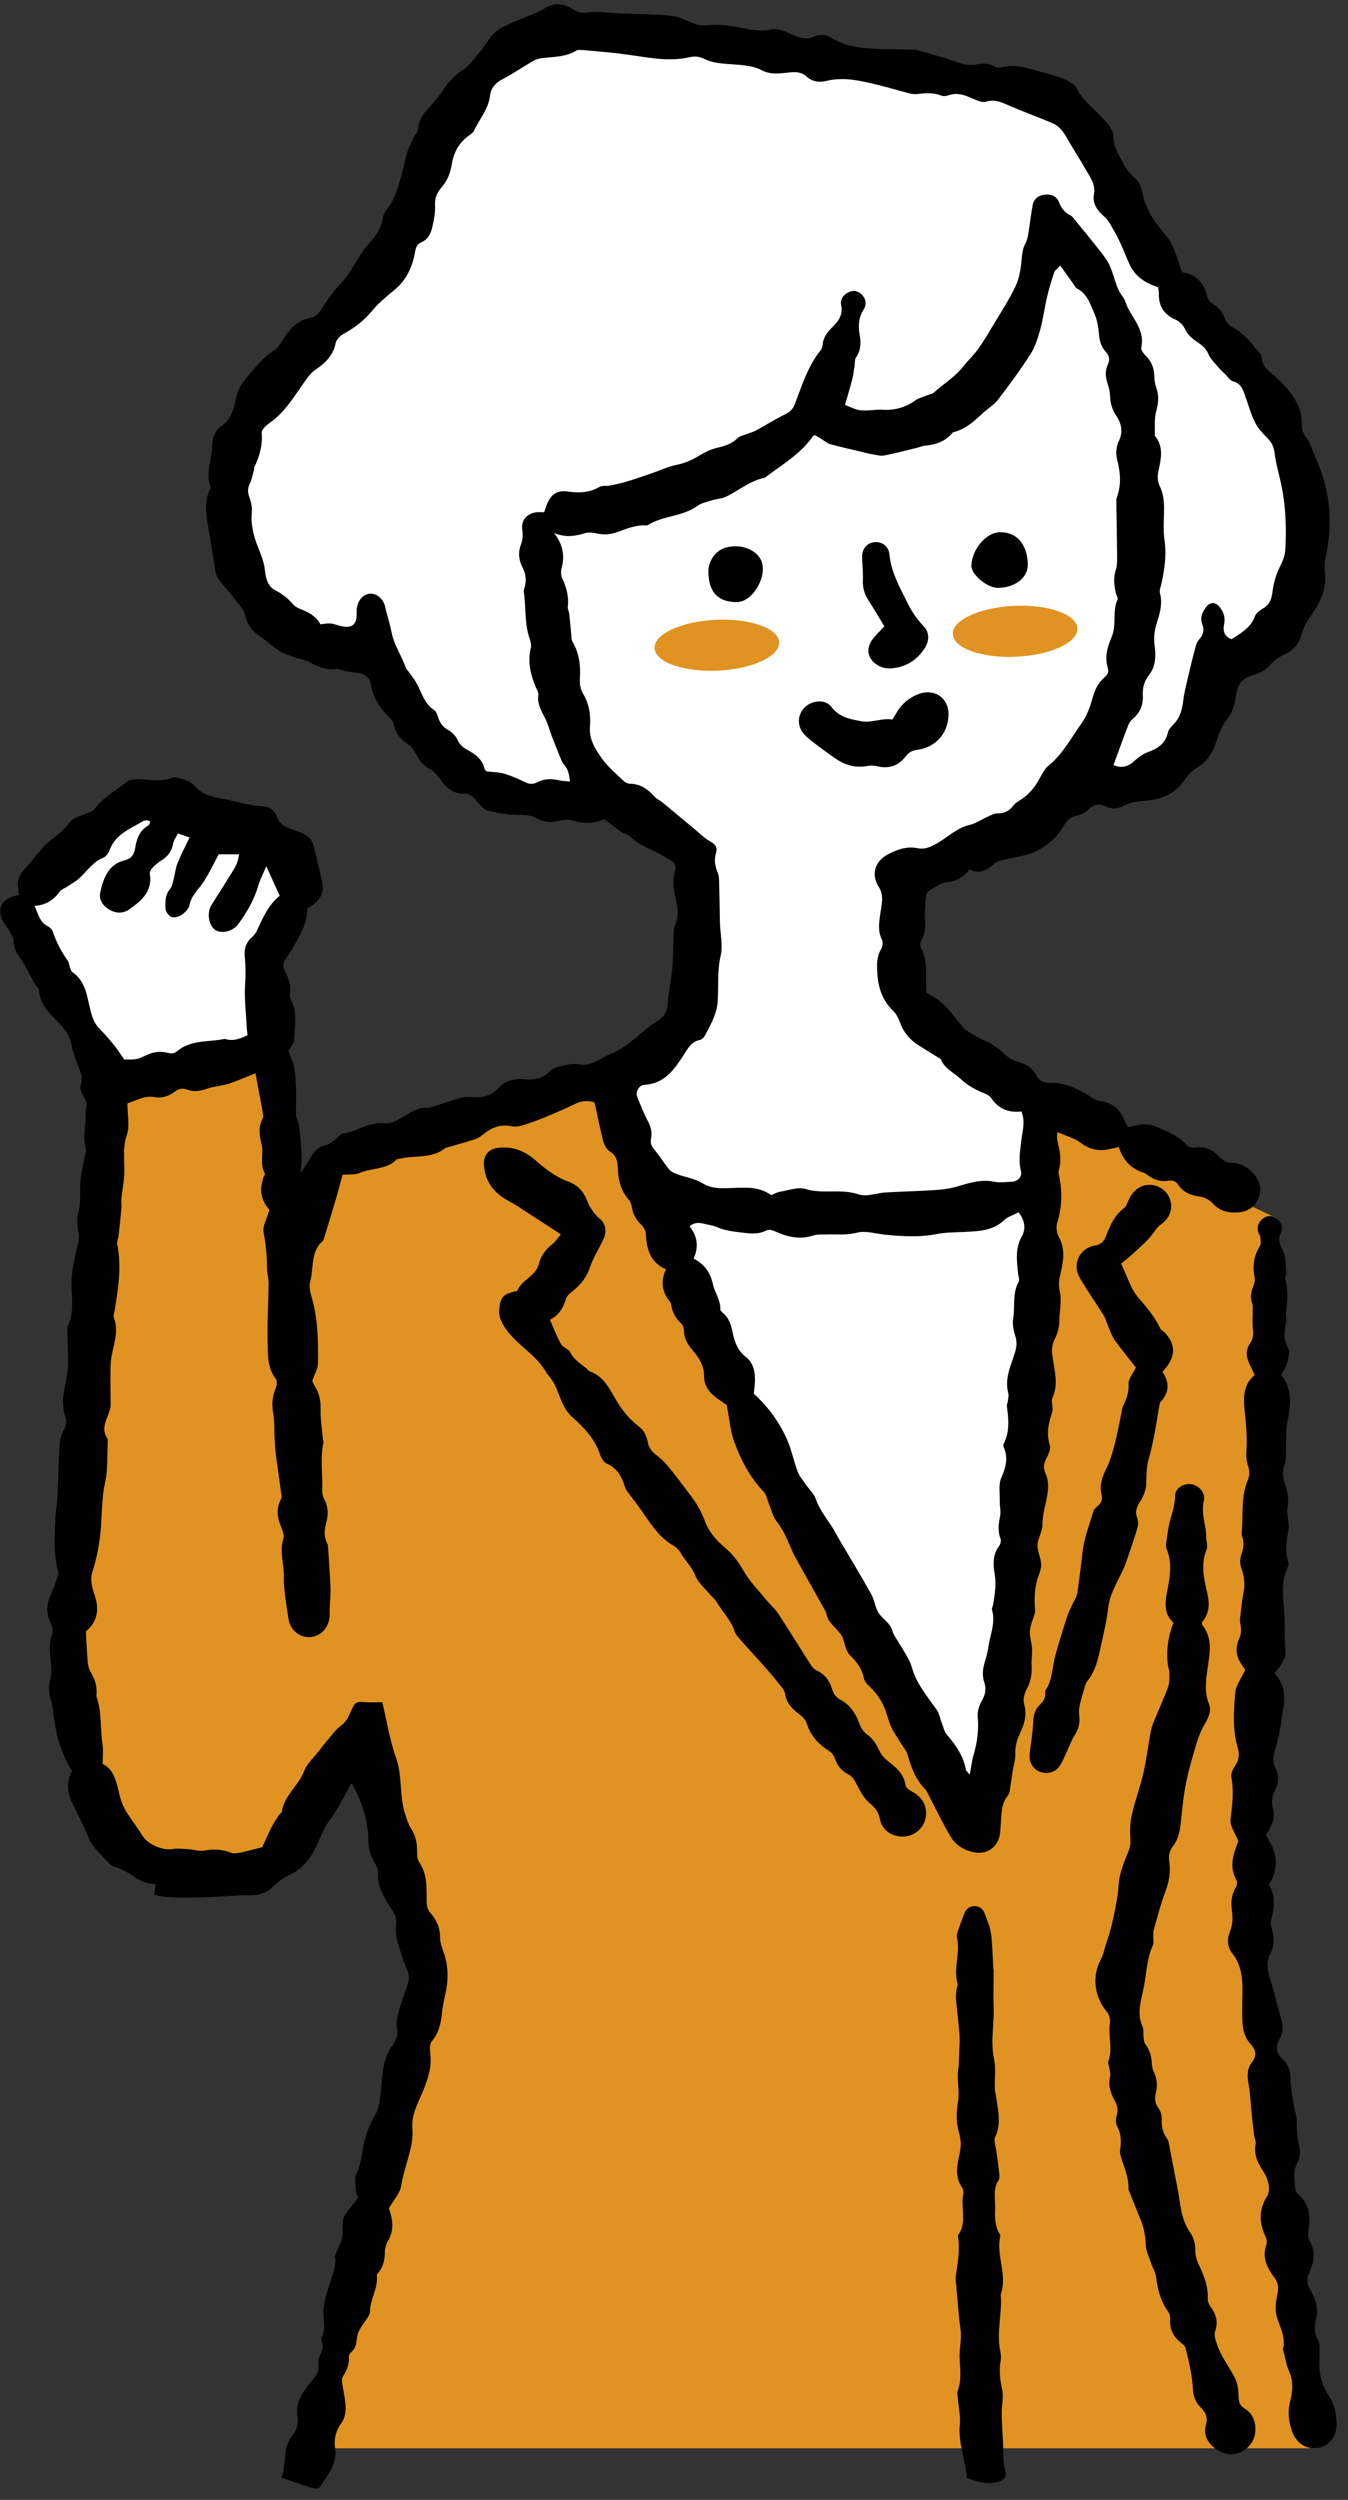 <?xml version="1.0" encoding="UTF-8"?>
<svg xmlns="http://www.w3.org/2000/svg" width="89" height="165" viewBox="0 0 89 165" fill="none">
  <rect x="0" y="0" width="89" height="165" fill="#333333" stroke="none"/>
  <g clip-path="url(#clip0_4_256)">
    <path d="M20.485 161.593H87.001L82.646 126.916L84.251 80.385L61.961 69.805L41.89 70.246L21.4 76.794L19.676 82.604L17.984 69.568L7.737 71.6C7.737 71.6 4.191 107.629 4.777 111.113C5.362 114.597 7.423 123.966 12.519 123.984C17.612 124.002 24.132 114.952 24.132 114.952L28.459 129.403L20.489 161.597L20.485 161.593Z" fill="#E09322"></path>
    <path d="M78.054 17.977C78.929 18.095 79.5 18.629 79.702 19.579C79.742 19.765 79.923 19.973 80.096 20.077C80.461 20.296 80.718 20.583 80.848 20.98C80.964 21.343 81.217 21.532 81.549 21.704C81.867 21.873 82.131 22.156 82.399 22.411C82.576 22.579 82.728 22.783 82.879 22.977C83.031 23.171 83.288 23.371 83.299 23.576C83.335 24.285 83.902 24.558 84.322 24.966C85.193 25.816 85.973 26.715 85.952 28.031C85.945 28.371 86.046 28.647 86.273 28.916C86.443 29.117 86.526 29.396 86.628 29.647C86.873 30.249 87.144 30.841 87.336 31.457C87.871 33.181 87.925 34.93 87.535 36.697C87.448 37.081 87.445 37.497 87.481 37.887C87.578 38.902 87.173 39.744 86.617 40.536C86.313 40.97 86.053 41.407 85.912 41.927C85.76 42.504 85.377 42.941 84.813 43.192C84.416 43.368 84.097 43.618 83.801 43.948C83.566 44.21 83.205 44.418 82.861 44.522C82.023 44.776 81.73 45.063 81.604 45.927C81.52 46.497 81.394 47.023 80.993 47.504C80.667 47.891 80.487 48.418 80.32 48.905C80.071 49.636 79.746 50.257 79.026 50.672C78.632 50.898 78.336 51.317 78.047 51.69C77.447 52.475 76.601 52.751 75.683 52.844C75.152 52.898 74.639 52.93 74.158 53.199C73.789 53.403 73.37 53.411 72.99 53.224C72.571 53.02 72.249 53.056 71.906 53.4C71.707 53.601 71.407 53.769 71.129 53.823C70.645 53.912 70.395 54.214 70.178 54.597C69.676 55.471 68.566 56.264 67.591 56.464C67.027 56.579 66.466 56.701 65.91 56.844C65.776 56.88 65.664 57.006 65.548 57.099C65.097 57.454 64.623 57.719 64.012 57.375C63.622 57.902 63.138 58.17 62.48 58.235C62.089 58.274 61.724 58.579 61.359 58.783C61.262 58.837 61.16 58.966 61.153 59.07C61.106 59.59 61.041 60.113 61.07 60.629C61.099 61.117 61.095 61.565 60.85 62.009C60.767 62.163 60.723 62.428 60.799 62.561C61.298 63.425 61.081 64.364 61.157 65.274C61.164 65.346 61.157 65.421 61.157 65.511C61.544 65.765 61.981 65.977 62.313 66.296C62.744 66.712 63.087 67.213 63.474 67.672C63.568 67.787 63.658 67.916 63.781 67.991C64.204 68.249 64.623 68.532 65.079 68.715C65.635 68.941 66.054 69.314 66.481 69.704C66.672 69.88 66.936 70.009 67.189 70.077C67.731 70.221 68.169 70.475 68.422 70.981C68.621 71.371 68.971 71.486 69.362 71.475C70.399 71.446 71.245 71.916 72.08 72.432C72.246 72.536 72.43 72.654 72.615 72.672C73.435 72.758 73.941 73.217 74.241 73.945C74.299 74.081 74.375 74.206 74.465 74.385C74.664 74.346 74.856 74.31 75.043 74.267C75.553 74.16 76.041 74.192 76.507 74.446C76.746 74.575 77.028 74.636 77.266 74.773C77.588 74.955 77.931 75.138 78.174 75.4C78.398 75.644 78.575 75.794 78.933 75.737C79.554 75.644 80.078 75.898 80.49 76.335C80.747 76.604 80.996 76.773 81.398 76.765C81.929 76.758 82.352 77.052 82.713 77.418C83.176 77.887 83.338 78.443 83.104 79.067C82.876 79.665 82.388 79.963 81.77 80.02C81.145 80.077 80.548 79.948 80.111 79.468C79.836 79.167 79.532 79.02 79.138 78.963C78.6 78.884 78.112 78.687 77.798 78.21C77.639 77.97 77.443 77.88 77.162 77.93C76.634 78.02 76.168 77.862 75.748 77.54C75.69 77.493 75.629 77.436 75.56 77.418C74.696 77.167 74.147 76.593 73.865 75.704C73.609 75.762 73.395 75.819 73.182 75.859C72.506 75.988 71.921 75.866 71.346 75.425C70.93 75.106 70.374 74.97 69.802 74.719C69.802 74.97 69.777 75.109 69.806 75.239C69.958 75.898 70.113 76.554 69.907 77.235C69.878 77.325 69.889 77.436 69.907 77.529C70.146 78.593 70.128 79.64 69.806 80.694C69.719 80.977 69.759 81.375 69.904 81.633C70.366 82.457 70.197 83.292 70.005 84.113C69.911 84.518 69.882 84.876 69.983 85.281C70.059 85.586 70.019 85.923 70.008 86.242C70.001 86.514 69.94 86.783 69.944 87.056C69.951 87.54 69.85 87.981 69.622 88.421C69.484 88.686 69.434 89.038 69.466 89.339C69.571 90.317 69.933 91.281 69.484 92.271C69.401 92.454 69.488 92.712 69.492 92.934C69.492 93.034 69.499 93.142 69.466 93.231C69.21 93.941 69.083 94.644 69.315 95.403C69.387 95.644 69.221 95.988 69.087 96.249C68.921 96.583 68.859 96.869 69.025 97.235C69.318 97.88 69.184 98.55 69.036 99.217C68.935 99.676 68.83 100.142 68.83 100.604C68.83 101.081 68.555 101.468 68.505 101.891C68.454 102.307 68.7 102.751 68.74 103.188C68.762 103.45 68.668 103.733 68.574 103.991C68.31 104.712 68.277 105.45 68.332 106.203C68.335 106.278 68.36 106.357 68.342 106.425C68.227 106.826 68.035 107.221 67.999 107.629C67.966 108.009 68.118 108.403 68.14 108.794C68.162 109.163 68.089 109.54 68.111 109.909C68.144 110.471 68.064 110.984 67.782 111.493C67.627 111.773 67.533 112.185 67.616 112.479C67.815 113.167 67.641 113.769 67.363 114.36C67.157 114.798 67.016 115.221 67.037 115.719C67.052 116.109 66.922 116.507 66.86 116.902C66.813 117.195 66.781 117.489 66.727 117.78C66.683 118.023 66.694 118.321 66.553 118.493C66.083 119.074 66.13 119.751 66.076 120.418C66.051 120.715 66.047 121.023 65.964 121.303C65.754 121.995 65.093 122.396 64.377 122.267C63.705 122.149 63.116 121.816 62.773 121.238C62.227 120.321 61.768 119.35 61.273 118.403C61.215 118.296 61.164 118.174 61.081 118.088C60.434 117.443 60.156 116.626 59.913 115.78C59.848 115.557 59.675 115.368 59.548 115.163C59.317 114.787 59.057 114.421 58.862 114.027C58.699 113.697 58.616 113.332 58.493 112.98C58.255 112.282 57.85 111.694 57.293 111.199C57.17 111.088 57.065 110.912 57.033 110.751C56.913 110.156 56.574 109.694 56.158 109.292C55.728 108.876 55.807 108.235 55.486 107.83C55.15 107.403 54.673 107.088 54.557 106.507C54.542 106.436 54.514 106.364 54.477 106.299C53.812 105.109 53.14 103.92 52.479 102.73C52.37 102.532 52.287 102.325 52.197 102.117C51.937 101.525 51.694 100.934 51.275 100.414C51.022 100.099 50.935 99.654 50.773 99.271C50.657 98.995 50.614 98.658 50.422 98.457C49.518 97.518 48.933 96.389 48.492 95.206C48.21 94.45 48.156 93.611 47.982 92.733C47.791 92.6 47.52 92.425 47.263 92.231C46.797 91.88 46.475 91.407 46.486 90.834C46.497 90.113 46.128 89.6 45.712 89.102C45.394 88.722 45.17 88.335 45.156 87.83C45.152 87.672 45.091 87.468 44.982 87.364C44.614 87.023 44.393 86.626 44.317 86.135C44.306 86.063 44.288 85.981 44.241 85.927C43.717 85.289 43.591 84.59 43.97 83.776C42.9 83.307 42.691 82.411 42.64 81.418C42.629 81.224 42.499 80.998 42.355 80.855C42.022 80.525 41.791 80.16 41.718 79.694C41.693 79.525 41.643 79.335 41.534 79.213C41.003 78.615 40.819 77.909 40.793 77.138C40.779 76.683 40.717 76.271 40.255 75.988C40.045 75.859 39.89 75.558 39.825 75.307C39.622 74.54 39.478 73.758 39.304 72.984C39.29 72.912 39.254 72.844 39.217 72.74C38.831 72.651 38.451 72.633 38.068 72.816C37.482 73.095 36.89 73.364 36.29 73.615C35.762 73.837 35.223 74.045 34.678 74.221C34.396 74.31 34.07 74.396 33.796 74.339C33.033 74.174 32.433 74.428 31.873 74.898C31.721 75.023 31.54 75.138 31.356 75.195C30.738 75.393 30.113 75.565 29.491 75.744C29.466 75.751 29.433 75.744 29.419 75.758C28.537 76.507 27.405 76.231 26.401 76.479C26.328 76.497 26.227 76.486 26.184 76.532C25.515 77.221 24.536 77.07 23.737 77.421C23.437 77.554 23.054 77.497 22.616 77.536C22.493 77.995 22.367 78.493 22.222 78.988C21.951 79.916 21.666 80.837 21.384 81.762C21.369 81.808 21.355 81.866 21.319 81.894C20.487 82.618 20.73 83.683 20.477 84.59C20.39 84.902 20.477 85.289 20.578 85.618C21.001 87.052 21.012 88.525 20.993 89.995C20.99 90.346 20.769 90.697 20.617 91.142C20.657 91.228 20.73 91.411 20.831 91.575C21.095 92.02 21.181 92.482 21.167 93.005C21.149 93.647 21.257 94.292 21.315 94.934C21.322 95.034 21.377 95.138 21.355 95.228C21.131 96.26 21.308 97.303 21.279 98.339C21.275 98.525 21.297 98.737 21.384 98.898C21.651 99.389 21.702 99.884 21.557 100.418C21.427 100.902 21.351 101.393 21.608 101.877C21.673 102.002 21.662 102.17 21.673 102.317C21.727 103.135 21.781 103.952 21.821 104.769C21.836 105.016 21.81 105.267 21.803 105.514C21.792 105.833 21.756 106.156 21.767 106.471C21.789 107.131 21.471 107.708 20.928 107.941C20.09 108.307 19.165 107.762 19.038 106.812C18.919 105.905 18.72 104.991 18.742 104.084C18.763 103.246 18.434 102.425 18.709 101.572C18.796 101.307 18.619 100.937 18.507 100.64C18.301 100.099 18.25 99.575 18.507 99.041C18.55 98.952 18.604 98.848 18.593 98.758C18.478 97.876 18.344 97.002 18.228 96.12C18.178 95.73 18.152 95.335 18.131 94.945C18.098 94.4 18.142 93.841 18.044 93.31C17.936 92.719 17.968 92.181 18.203 91.629C18.279 91.45 18.315 91.145 18.214 91.016C17.639 90.278 17.69 89.407 17.672 88.575C17.639 87.285 17.722 85.988 17.733 84.697C17.733 84.353 17.628 84.009 17.628 83.662C17.628 82.88 17.552 82.12 17.404 81.346C17.321 80.916 17.632 80.411 17.787 79.859C17.491 79.5 17.209 79.031 17.242 78.446C17.253 78.224 17.314 78.006 17.365 77.79C17.393 77.669 17.527 77.514 17.487 77.446C17.13 76.841 17.422 76.17 17.274 75.547C17.14 74.988 17.028 74.418 17.328 73.862C17.372 73.78 17.393 73.665 17.375 73.575C17.22 72.697 17.054 71.823 16.869 70.841C16.327 71.056 15.785 71.285 15.236 71.486C15.004 71.572 14.751 71.608 14.509 71.665C14.242 71.726 13.963 71.748 13.71 71.844C13.269 72.016 12.821 72.081 12.384 71.923C12.062 71.808 11.816 71.834 11.549 72.045C11.159 72.353 10.689 72.5 10.201 72.411C9.547 72.296 9.041 72.618 8.412 72.83C8.412 73.554 8.582 74.303 8.372 74.919C8.054 75.844 8.26 76.737 8.198 77.636C8.166 78.131 8.065 78.622 8.014 79.117C7.992 79.31 8.036 79.511 8.021 79.704C7.967 80.321 7.898 80.934 7.83 81.55C7.808 81.744 7.703 81.948 7.739 82.127C8.043 83.608 7.797 85.059 7.569 86.518C7.548 86.665 7.468 86.837 7.515 86.959C7.906 87.948 7.414 88.873 7.324 89.826C7.291 90.195 7.291 90.572 7.291 90.945C7.291 91.518 7.302 92.095 7.306 92.669C7.306 92.744 7.306 92.819 7.291 92.894C7.154 93.586 6.572 94.239 7.114 94.984C7.092 95.704 7.1 96.428 7.045 97.149C7.009 97.644 6.857 98.127 6.807 98.618C6.738 99.31 6.713 100.006 6.67 100.697C6.604 101.773 6.398 102.812 6.073 103.844C5.947 104.249 6.08 104.79 6.229 105.221C6.572 106.203 6.456 107.038 5.668 107.676C5.712 108.396 5.737 109.063 5.795 109.726C5.813 109.941 5.874 110.174 5.986 110.357C6.272 110.823 6.416 111.31 6.373 111.855C6.37 111.905 6.362 111.959 6.377 112.006C6.735 113.013 6.601 114.081 6.767 115.113C6.829 115.497 6.778 115.894 6.778 116.421C7.703 116.869 7.703 117.948 8.01 118.88C8.094 119.131 8.213 119.378 8.354 119.6C8.704 120.145 9.095 120.665 9.442 121.213C9.778 121.74 10.757 122.145 11.357 122.045C11.715 121.984 12.095 122.034 12.463 122.056C12.81 122.077 13.168 122.199 13.493 122.142C14.086 122.038 14.643 122.049 15.207 122.271C15.377 122.339 15.597 122.332 15.781 122.296C16.266 122.195 16.739 122.063 17.318 121.916C17.484 121.55 17.69 121.074 17.921 120.608C18.055 120.342 18.225 120.095 18.384 119.844C18.453 119.74 18.593 119.658 18.611 119.554C18.778 118.489 19.721 117.851 20.086 116.88C20.263 116.411 20.693 116.038 21.015 115.622C21.214 115.368 21.402 115.106 21.615 114.862C21.922 114.514 22.175 114.131 22.58 113.844C22.877 113.633 23.054 113.217 23.209 112.862C23.419 112.378 23.534 112.292 24.037 112.342C24.402 112.378 24.774 112.35 25.215 112.35C25.183 112.317 25.237 112.346 25.248 112.385C25.54 113.59 25.725 114.833 26.14 115.995C26.596 117.267 26.339 118.626 26.795 119.876C26.889 120.131 26.957 120.407 27.105 120.629C27.424 121.109 27.546 121.622 27.539 122.192C27.535 122.432 27.55 122.715 27.677 122.902C28.204 123.683 28.168 124.565 28.168 125.432C28.168 125.751 28.197 125.998 28.414 126.249C28.819 126.712 29.057 127.235 29.057 127.884C29.057 128.271 29.231 128.658 29.35 129.038C29.617 129.898 29.596 130.755 29.401 131.622C29.299 132.081 29.209 132.547 29.162 133.013C29.097 133.647 28.938 134.217 28.511 134.73C28.356 134.919 28.381 135.303 28.414 135.59C28.511 136.443 28.255 137.206 27.944 137.977C27.615 138.79 27.142 139.554 27.228 140.511C27.279 141.066 27.16 141.658 27.011 142.206C26.827 142.902 26.603 143.579 26.48 144.299C26.397 144.776 25.999 145.195 25.674 145.758C25.685 145.794 25.757 145.977 25.808 146.167C25.96 146.769 25.949 147.342 25.616 147.905C25.486 148.124 25.41 148.407 25.41 148.665C25.41 149.135 25.309 149.554 25.034 149.934C24.977 150.016 24.868 150.106 24.875 150.181C24.969 150.93 24.554 151.572 24.452 152.278C24.427 152.45 24.452 152.651 24.377 152.79C24.16 153.178 23.845 153.514 23.668 153.916C23.491 154.31 23.625 154.816 23.263 155.167C23.162 155.267 23.025 155.418 23.036 155.532C23.075 156.038 22.895 156.457 22.634 156.869C22.566 156.977 22.576 157.156 22.595 157.296C22.667 157.837 22.811 158.375 22.819 158.912C22.826 159.264 22.732 159.686 22.526 159.959C22.15 160.464 22.038 161.009 22.125 161.579C22.295 162.647 21.622 163.367 21.12 164.156C21.062 164.246 20.795 164.264 20.654 164.221C19.981 164.016 19.324 163.783 18.579 163.532C18.948 162.597 18.604 161.543 19.342 160.69C19.577 160.421 19.718 159.919 19.652 159.575C19.45 158.514 20.054 157.798 20.632 157.092C20.889 156.776 21.066 156.522 21.026 156.109C21.004 155.894 21.026 155.643 21.124 155.457C21.283 155.152 21.377 154.869 21.236 154.54C21.207 154.475 21.189 154.375 21.221 154.321C21.583 153.661 21.272 152.955 21.366 152.296C21.485 151.45 21.825 150.64 22.056 149.808C22.107 149.626 22.128 149.432 22.146 149.238C22.157 149.117 22.089 148.977 22.128 148.869C22.284 148.428 22.555 148.005 22.609 147.554C22.667 147.092 22.522 146.597 22.793 146.174C23.032 145.801 23.332 145.464 23.636 145.077C23.592 144.927 23.505 144.737 23.491 144.543C23.469 144.199 23.383 143.801 23.52 143.518C23.813 142.912 23.878 142.278 23.99 141.64C24.127 140.869 24.434 140.163 24.828 139.486C24.969 139.242 25.027 138.937 25.07 138.654C25.212 137.676 25.172 136.665 25.515 135.719C25.609 135.464 25.746 135.221 25.909 135.006C26.18 134.643 26.285 134.285 26.213 133.823C26.158 133.471 26.238 133.084 26.335 132.733C26.498 132.135 26.726 131.557 26.921 130.966C27.033 130.626 27.011 130.317 26.86 129.962C26.585 129.328 26.375 128.658 26.205 127.988C26.115 127.633 26.137 127.242 26.162 126.873C26.18 126.579 26.09 126.371 25.927 126.124C25.418 125.357 24.904 124.579 24.962 123.583C24.973 123.36 24.832 123.109 24.709 122.902C24.434 122.436 24.329 121.948 24.319 121.403C24.293 120.113 23.903 118.919 23.22 117.683C22.707 118.568 22.316 119.414 21.767 120.138C21.2 120.887 21.019 121.812 20.48 122.568C20.122 123.074 19.721 123.464 19.143 123.73C18.72 123.919 18.337 124.235 17.994 124.554C17.556 124.963 17.079 125.099 16.486 125.092C15.688 125.077 14.885 125.167 14.086 125.203C13.486 125.228 12.883 125.249 12.283 125.249C11.806 125.249 11.325 125.235 10.848 125.199C10.631 125.185 10.421 125.102 10.186 125.045C10.223 124.794 10.248 124.604 10.277 124.407C10.186 124.375 10.121 124.328 10.053 124.325C9.521 124.303 9.102 124.045 8.686 123.751C8.408 123.554 8.079 123.432 7.772 123.282C7.613 123.206 7.4 123.192 7.295 123.074C6.782 122.5 6.12 121.97 5.849 121.292C5.553 120.55 5.184 119.851 4.837 119.145C4.454 118.364 4.331 117.644 4.761 116.905C3.951 115.618 3.641 114.228 3.482 112.79C3.46 112.593 3.424 112.396 3.359 112.206C3.196 111.715 3.214 111.231 3.337 110.73C3.402 110.475 3.406 110.192 3.38 109.927C3.312 109.231 3.185 108.55 3.453 107.855C3.536 107.64 3.438 107.31 3.33 107.077C3.041 106.461 3.07 105.876 3.348 105.274C3.525 104.891 3.659 104.486 3.796 104.088C3.836 103.973 3.872 103.837 3.843 103.73C3.51 102.579 3.615 101.403 3.655 100.235C3.67 99.765 3.771 99.296 3.792 98.826C3.85 97.658 3.865 96.489 3.937 95.325C3.959 94.988 4.071 94.636 4.233 94.339C4.396 94.045 4.403 93.823 4.306 93.504C4.186 93.113 4.139 92.676 4.172 92.267C4.226 91.622 4.429 90.991 4.476 90.346C4.526 89.679 4.468 89.002 4.468 88.332C4.468 88.034 4.392 87.701 4.504 87.45C4.841 86.704 4.776 85.937 4.729 85.174C4.667 84.185 4.866 83.235 5.104 82.289C5.191 81.948 5.253 81.633 5.173 81.267C5.09 80.887 5.057 80.446 5.162 80.081C5.372 79.343 5.242 78.6 5.318 77.866C5.372 77.325 5.513 76.79 5.614 76.256C5.639 76.135 5.719 75.995 5.683 75.894C5.444 75.156 5.639 74.421 5.657 73.683C5.661 73.511 5.632 73.325 5.683 73.163C5.777 72.869 5.701 72.662 5.535 72.407C5.383 72.174 5.249 71.808 5.332 71.579C5.52 71.052 5.263 70.665 5.108 70.228C4.967 69.834 4.804 69.436 4.736 69.027C4.627 68.368 4.251 67.88 3.81 67.436C3.225 66.841 2.636 66.267 2.574 65.36C2.564 65.213 2.376 65.084 2.289 64.934C2.119 64.636 1.964 64.328 1.797 64.023C1.667 63.787 1.559 63.529 1.392 63.317C1.107 62.952 0.905 62.583 0.894 62.095C0.89 61.873 0.731 61.647 0.615 61.439C0.46 61.156 0.221 60.909 0.113 60.615C-0.18 59.798 0.211 59.267 1.255 59.063C1.237 58.905 1.215 58.74 1.194 58.579C1.129 58.066 1.32 57.665 1.678 57.3C2.007 56.963 2.285 56.575 2.596 56.217C2.777 56.009 2.947 55.787 3.156 55.611C3.673 55.188 4.215 54.816 4.624 54.253C4.841 53.955 5.354 53.866 5.733 53.679C5.903 53.597 6.145 53.557 6.236 53.421C6.771 52.626 7.638 52.221 8.339 51.629C8.538 51.461 8.903 51.418 9.189 51.428C9.908 51.461 10.613 51.615 11.339 51.339C11.596 51.242 11.976 51.389 12.275 51.493C12.503 51.575 12.735 51.73 12.893 51.912C13.392 52.479 14.01 52.59 14.737 52.726C15.63 52.895 16.494 53.185 17.426 53.221C17.838 53.235 18.178 53.565 18.311 53.959C18.453 54.375 18.753 54.54 19.114 54.676C19.374 54.773 19.634 54.862 19.891 54.966C20.314 55.138 20.614 55.432 20.722 55.873C20.921 56.672 21.116 57.471 21.283 58.278C21.395 58.808 21.207 59.267 20.795 59.618C20.643 59.748 20.466 59.844 20.289 59.963C20.296 60.98 19.772 61.801 19.284 62.636C19.157 62.851 19.027 63.066 18.879 63.267C18.673 63.54 18.659 63.819 18.814 64.109C19.067 64.583 19.24 65.067 19.139 65.618C19.117 65.733 19.139 65.88 19.197 65.981C19.685 66.83 19.432 67.744 19.425 68.629C19.425 68.844 19.208 69.059 19.049 69.35C19.179 69.751 19.41 70.213 19.465 70.694C19.555 71.479 19.558 72.281 19.544 73.074C19.537 73.375 19.515 73.633 19.638 73.934C19.783 74.289 19.79 74.704 19.83 75.095C19.873 75.511 19.905 75.93 19.916 76.346C19.924 76.64 19.884 76.934 19.851 77.425C20.159 76.948 20.386 76.615 20.589 76.267C20.805 75.902 21.105 75.676 21.528 75.575C21.727 75.529 21.908 75.382 22.081 75.26C22.284 75.117 22.454 74.834 22.66 74.808C23.599 74.687 24.373 74.013 25.41 74.145C25.862 74.203 26.408 73.848 26.845 73.575C27.264 73.314 27.662 73.095 28.168 73.113C28.313 73.117 28.464 73.081 28.609 73.034C29.252 72.834 29.889 72.611 30.535 72.432C30.745 72.375 30.984 72.403 31.211 72.418C31.858 72.45 32.426 72.339 32.899 71.819C33.344 71.328 33.969 71.167 34.627 71.235C35.292 71.303 35.849 71.188 36.34 70.676C36.539 70.468 36.911 70.396 37.218 70.325C37.533 70.253 37.88 70.185 38.187 70.246C39.058 70.418 39.64 69.826 40.345 69.547C41.567 69.063 42.369 68.009 43.461 67.346C43.858 67.106 44.057 66.733 44.086 66.224C44.129 65.457 44.317 64.697 44.389 63.93C44.455 63.217 44.44 62.497 44.473 61.776C44.483 61.529 44.48 61.26 44.574 61.041C44.823 60.475 44.755 59.916 44.617 59.353C44.462 58.712 44.389 58.077 44.578 57.432C44.661 57.145 44.552 56.945 44.31 56.801C43.963 56.597 43.623 56.382 43.262 56.21C42.694 55.938 42.112 55.712 41.657 55.246C41.491 55.077 41.198 55.041 40.996 54.902C40.631 54.647 40.287 54.357 39.897 54.052C39.25 54.375 38.549 54.386 37.811 54.163C37.519 54.074 37.157 54.113 36.846 54.188C36.322 54.314 35.845 54.253 35.39 53.995C35.05 53.805 34.714 53.787 34.32 53.791C33.604 53.794 32.874 53.669 32.176 53.493C31.902 53.425 31.678 53.102 31.464 52.862C31.24 52.611 31.016 52.368 30.651 52.386C29.892 52.418 29.444 51.955 29.054 51.414C28.833 51.102 28.602 50.855 28.244 50.672C27.958 50.525 27.705 50.217 27.554 49.923C27.377 49.579 27.189 49.282 26.863 49.063C26.411 48.758 26.093 48.36 25.992 47.801C25.963 47.647 25.848 47.482 25.728 47.371C25.078 46.748 24.615 46.041 24.478 45.131C24.413 44.687 24.026 44.439 23.581 44.407C23.26 44.386 22.942 44.31 22.623 44.249C22.475 44.221 22.323 44.12 22.19 44.145C21.514 44.267 20.965 43.984 20.401 43.687C20.119 43.54 19.783 43.5 19.479 43.393C19.132 43.267 18.76 43.163 18.453 42.966C17.994 42.672 17.592 42.289 17.14 41.98C16.66 41.654 16.334 41.253 16.212 40.672C16.157 40.421 15.998 40.181 15.839 39.97C15.398 39.396 14.925 38.848 14.48 38.282C14.375 38.145 14.274 37.98 14.245 37.816C14.075 36.859 13.938 35.898 13.775 34.941C13.616 34.009 13.443 33.077 13.913 32.178C13.548 31.26 13.978 30.371 14.007 29.468C14.021 28.938 14.162 28.447 14.596 28.145C15.239 27.697 15.434 27.031 15.568 26.35C15.677 25.812 15.897 25.36 16.251 24.955C16.844 24.278 17.383 23.554 18.174 23.067C18.351 22.955 18.478 22.744 18.593 22.558C19.063 21.791 19.584 21.124 20.57 20.959C20.798 20.923 21.048 20.683 21.181 20.468C21.593 19.808 22.038 19.192 22.58 18.622C23.025 18.16 23.317 17.558 23.683 17.016C23.878 16.726 24.044 16.407 24.279 16.156C24.76 15.636 25.179 15.127 25.28 14.375C25.331 13.991 25.707 13.658 25.898 13.285C26.375 12.339 26.563 11.307 26.816 10.289C26.921 9.862 27.145 9.461 27.329 9.052C27.409 8.869 27.604 8.705 27.608 8.529C27.615 7.801 28.107 7.364 28.529 6.873C28.775 6.586 29.025 6.303 29.224 5.988C29.607 5.386 30.087 4.898 30.695 4.515C30.94 4.36 31.125 4.106 31.313 3.873C31.642 3.468 31.988 3.074 32.263 2.633C32.69 1.963 33.329 1.701 34.034 1.403C34.696 1.127 35.401 0.884 36.019 0.522C36.727 0.106 37.338 0.292 37.916 0.654C38.249 0.862 38.498 0.88 38.878 0.823C39.438 0.74 40.023 0.841 40.598 0.866C40.894 0.88 41.191 0.898 41.484 0.909C42.456 0.952 43.439 0.934 44.4 1.056C44.932 1.124 45.431 1.436 45.958 1.604C46.182 1.676 46.443 1.69 46.678 1.665C47.281 1.597 47.859 1.665 48.463 1.748C49.236 1.859 50.021 2.138 50.83 1.952C51.416 1.819 51.918 2.124 52.417 2.335C52.88 2.529 53.285 2.629 53.78 2.403C54.181 2.221 54.626 2.317 55.009 2.558C55.663 2.966 56.368 3.099 57.141 3.174C58.24 3.282 59.339 3.239 60.434 3.289C60.459 3.289 60.485 3.285 60.51 3.289C61.413 3.558 62.328 3.791 63.21 4.11C63.654 4.271 64.081 4.339 64.529 4.246C64.916 4.167 65.274 4.178 65.628 4.364C65.754 4.432 65.928 4.504 66.051 4.468C67.03 4.185 67.934 4.518 68.845 4.776C69.325 4.912 69.821 5.034 70.276 5.231C70.583 5.364 70.966 5.565 71.093 5.837C71.451 6.593 72.105 7.067 72.651 7.644C72.857 7.862 73.081 8.07 73.247 8.317C73.381 8.518 73.518 8.773 73.514 9.002C73.511 9.529 73.713 9.941 73.952 10.393C74.23 10.923 74.487 11.407 74.982 11.805C75.271 12.034 75.39 12.529 75.474 12.93C75.557 13.325 75.705 13.654 75.886 14.016C76.236 14.719 76.786 15.242 77.209 15.866C77.599 16.443 77.747 17.178 78.051 17.97L78.054 17.977Z" fill="black"></path>
    <path d="M84.138 110.414C84.947 111.289 84.857 112.292 84.626 113.317C84.59 113.486 84.608 113.665 84.571 113.837C84.459 114.371 84.362 114.909 84.206 115.428C84.08 115.848 83.979 116.242 84.195 116.658C84.459 117.163 84.43 117.669 84.181 118.17C83.986 118.565 83.932 118.955 84.044 119.4C84.195 119.998 84.094 120.249 83.577 121.142C84.308 122.156 84.503 123.281 83.78 124.389C84.21 125.095 84.156 125.869 83.939 126.665C83.877 126.887 83.921 127.163 83.99 127.393C84.148 127.927 84.13 128.461 83.877 128.927C83.556 129.529 83.704 130.074 83.874 130.658C84.138 131.561 84.369 132.475 84.626 133.382C84.749 133.819 84.691 134.22 84.47 134.608C84.185 135.113 84.253 135.518 84.709 135.934C84.962 136.163 85.171 136.568 85.182 136.905C85.218 137.83 85.345 138.729 85.573 139.626C85.648 139.934 85.602 140.271 85.627 140.593C85.652 140.887 85.663 141.188 85.743 141.468C85.873 141.923 85.876 142.357 85.648 142.776C85.356 143.321 85.468 143.898 85.515 144.464C85.526 144.597 85.616 144.758 85.717 144.844C86.48 145.471 86.516 146.289 86.397 147.17C86.364 147.4 86.35 147.686 86.458 147.873C86.87 148.582 86.765 149.303 86.458 149.962C86.234 150.446 86.299 150.783 86.549 151.206C86.877 151.772 87.062 152.375 86.888 153.07C86.78 153.511 86.74 154.005 87.026 154.45C87.112 154.586 87.12 154.783 87.123 154.955C87.138 155.55 87.058 156.156 87.163 156.733C87.253 157.231 87.474 157.74 87.756 158.167C88.139 158.747 88.236 159.367 88.244 160.02C88.251 160.841 87.745 161.45 86.997 161.575C86.277 161.697 85.583 161.26 85.312 160.486C85.096 159.866 84.998 159.246 85.164 158.575C85.33 157.905 85.432 157.213 85.117 156.522C84.926 156.099 84.857 155.622 84.734 155.17C84.72 155.124 84.701 155.07 84.712 155.023C84.9 154.238 84.492 153.586 84.29 152.876C84.163 152.425 84.243 151.884 84.344 151.403C84.434 150.977 84.398 150.669 84.123 150.303C83.653 149.676 83.303 148.98 83.617 148.138C83.671 147.998 83.628 147.79 83.563 147.643C83.158 146.755 83.064 145.927 83.628 145.016C83.961 144.479 83.704 143.762 83.368 143.249C83.003 142.694 82.775 142.17 82.901 141.504C82.934 141.324 82.822 141.12 82.8 140.923C82.743 140.457 82.692 139.988 82.641 139.518C82.573 138.855 82.555 138.185 82.432 137.529C82.334 137.005 82.331 136.529 82.663 136.106C82.985 135.694 82.93 135.307 82.602 134.955C81.951 134.26 82.027 133.421 82.016 132.565C82.005 131.317 82.229 130.02 81.347 128.909C81.015 128.493 81.015 127.959 81.21 127.475C81.394 127.013 81.402 126.561 81.333 126.084C81.257 125.557 81.304 125.041 81.597 124.565C81.673 124.439 81.705 124.203 81.64 124.088C81.102 123.16 81.47 122.299 81.759 121.525C81.557 120.998 81.195 120.522 81.246 120.091C81.355 119.149 81.478 118.231 81.297 117.285C81.253 117.052 81.412 116.744 81.561 116.525C81.81 116.156 81.846 115.787 81.727 115.385C81.365 114.188 81.459 112.959 81.55 111.747C81.59 111.246 81.962 110.769 82.215 110.21C82.171 110.149 82.078 110.005 81.976 109.866C81.618 109.353 81.543 108.805 81.788 108.231C81.929 107.898 81.987 107.583 81.897 107.217C81.839 106.988 81.886 106.726 81.915 106.479C81.965 106.013 82.012 105.543 82.106 105.084C82.218 104.525 82.142 104.009 81.947 103.475C81.853 103.213 81.864 102.866 81.958 102.604C82.11 102.181 82.164 101.79 81.998 101.371C81.98 101.324 81.973 101.271 81.98 101.224C82.092 100.045 81.911 98.83 82.381 97.694C82.515 97.371 82.515 97.091 82.403 96.762C82.302 96.461 82.269 96.12 82.291 95.805C82.349 94.984 82.284 94.181 82.204 93.364C82.121 92.482 81.962 91.486 82.837 90.758C82.71 90.489 82.598 90.242 82.482 89.998C82.262 89.536 82.247 89.066 82.544 88.644C82.75 88.35 82.761 88.066 82.721 87.73C82.674 87.339 82.714 86.941 82.71 86.547C82.71 86.375 82.728 86.192 82.674 86.038C82.537 85.658 82.587 85.31 82.728 84.945C82.808 84.744 82.88 84.5 82.837 84.303C82.674 83.558 82.79 82.884 83.187 82.231C83.281 82.077 83.22 81.819 83.201 81.611C83.194 81.518 83.104 81.436 83.075 81.342C82.967 80.991 83.097 80.636 83.397 80.414C83.675 80.21 83.953 80.217 84.239 80.403C84.55 80.611 84.749 80.988 84.59 81.307C84.358 81.772 84.477 82.102 84.698 82.547C84.915 82.988 84.875 83.554 84.929 84.066C84.94 84.181 84.817 84.325 84.85 84.425C85.092 85.174 84.976 85.927 84.904 86.683C84.886 86.88 84.954 87.088 84.915 87.278C84.799 87.866 84.698 88.41 85.056 88.991C85.2 89.224 85.059 89.665 84.976 89.991C84.911 90.249 84.73 90.479 84.582 90.751C85.406 91.726 85.189 92.823 84.987 93.937C84.889 94.468 84.926 95.023 84.9 95.568C84.882 95.941 84.954 96.35 84.821 96.676C84.629 97.142 84.698 97.54 84.846 97.973C85.02 98.475 85.11 98.984 85.001 99.522C84.958 99.733 85.016 99.966 85.034 100.188C85.049 100.41 85.11 100.64 85.081 100.859C84.976 101.59 84.785 102.314 85.049 103.052C85.092 103.178 85.059 103.364 84.998 103.493C84.528 104.497 84.734 105.522 84.799 106.565C84.85 107.393 84.788 108.231 84.879 109.066C84.907 109.346 84.673 109.665 84.524 109.948C84.434 110.12 84.282 110.256 84.134 110.443L84.138 110.414Z" fill="black"></path>
    <path d="M77.472 107.095C76.894 106.568 76.894 105.916 77.042 105.138C77.219 104.203 77.432 103.228 77.035 102.271C76.973 102.12 76.988 101.923 77.009 101.755C77.075 101.292 77.129 100.823 77.248 100.375C77.396 99.83 77.584 99.314 77.584 98.722C77.584 98.21 78.199 97.862 78.694 97.966C79.207 98.074 79.605 98.572 79.482 99.074C79.279 99.901 79.644 100.676 79.641 101.482C79.641 101.755 79.756 102.063 79.662 102.289C79.254 103.256 79.496 104.224 79.709 105.149C79.883 105.902 79.836 106.518 79.355 107.07C79.366 107.16 79.355 107.224 79.384 107.256C80.093 108.145 79.868 109.138 79.728 110.127C79.619 110.905 79.5 111.676 79.818 112.45C79.999 112.891 79.814 113.317 79.576 113.726C79.355 114.106 79.167 114.518 79.041 114.941C78.766 115.848 78.491 116.758 78.307 117.686C78.126 118.586 78.047 119.507 77.946 120.421C77.888 120.955 77.758 121.453 77.425 121.884C77.194 122.185 77.15 122.507 77.201 122.873C77.291 123.55 77.194 124.199 76.944 124.851C76.63 125.665 76.424 126.518 76.178 127.357C76.138 127.496 76.153 127.651 76.146 127.801C76.138 127.998 76.193 128.224 76.117 128.393C75.719 129.267 75.701 130.22 75.52 131.134C75.354 131.988 75.032 132.866 75.434 133.762C75.52 133.955 75.47 134.206 75.499 134.428C75.52 134.597 75.524 134.794 75.618 134.916C75.925 135.314 76.026 135.762 76.052 136.246C76.062 136.414 76.102 136.597 76.178 136.747C76.399 137.195 76.427 137.658 76.316 138.134C76.229 138.489 76.243 138.808 76.475 139.127C76.612 139.321 76.713 139.593 76.702 139.823C76.68 140.317 76.753 140.758 77.06 141.156C77.103 141.213 77.136 141.289 77.15 141.36C77.349 142.375 77.534 143.389 77.74 144.403C77.942 145.396 77.946 146.446 78.564 147.324C78.835 147.708 78.918 148.134 78.925 148.6C78.925 148.862 78.99 149.142 79.102 149.378C79.464 150.127 79.782 150.876 79.742 151.737C79.731 151.934 79.858 152.163 79.981 152.335C80.317 152.798 80.418 153.289 80.244 153.823C80.143 154.131 80.234 154.371 80.328 154.665C80.591 155.507 81.137 156.185 81.531 156.944C81.715 157.299 81.766 157.751 81.777 158.16C81.788 158.514 81.831 158.765 82.167 158.966C82.601 159.224 82.836 159.647 82.879 160.145C82.941 160.855 82.655 161.428 82.037 161.787C81.459 162.124 80.862 162.027 80.324 161.668C79.749 161.289 79.431 160.715 79.615 160.059C79.764 159.525 79.597 159.213 79.258 158.88C78.921 158.55 78.788 158.142 78.759 157.665C78.708 156.755 78.506 155.866 78.278 154.984C78.246 154.858 78.112 154.74 78 154.651C77.487 154.253 77.212 153.762 77.259 153.099C77.273 152.916 77.219 152.694 77.111 152.547C76.623 151.873 76.435 151.113 76.33 150.306C76.287 149.977 76.099 149.668 75.99 149.346C75.864 148.973 75.672 148.6 75.654 148.22C75.625 147.64 75.549 147.084 75.325 146.543C75.079 145.944 74.841 145.346 74.602 144.747C74.566 144.654 74.501 144.557 74.505 144.468C74.534 143.701 74.205 143.02 73.991 142.31C73.948 142.17 73.937 142.009 73.959 141.866C74.038 141.339 74.028 140.844 73.76 140.346C73.655 140.149 73.659 139.841 73.731 139.618C73.85 139.242 73.757 138.934 73.583 138.618C73.312 138.124 73.149 137.611 73.297 137.038C73.334 136.901 73.283 136.744 73.261 136.597C73.236 136.4 73.128 136.174 73.189 136.009C73.489 135.185 73.138 134.342 73.283 133.514C73.323 133.281 73.222 132.959 73.07 132.772C72.231 131.755 72.083 130.421 72.701 129.289C72.838 129.038 72.893 128.737 72.979 128.457C73.12 128.009 73.279 127.565 73.388 127.109C73.543 126.457 73.673 125.801 73.782 125.138C73.858 124.697 73.836 124.235 73.941 123.805C74.071 123.278 74.263 122.758 74.479 122.26C74.613 121.952 74.656 121.669 74.631 121.328C74.595 120.815 74.609 120.281 74.725 119.783C74.935 118.866 75.271 117.973 75.484 117.056C75.687 116.181 75.795 115.289 75.954 114.403C75.994 114.185 76.048 113.962 76.131 113.755C76.456 112.952 76.822 112.163 77.118 111.35C77.223 111.063 77.205 110.722 77.208 110.407C77.208 110.235 77.132 110.066 77.111 109.894C76.988 108.994 77.108 108.063 77.472 107.102V107.095Z" fill="black"></path>
    <path d="M37.02 81.464C36.04 80.83 35.108 80.221 34.175 79.615C33.966 79.479 33.749 79.353 33.528 79.235C32.607 78.73 32.039 77.998 31.953 76.927C31.898 76.264 32.245 75.826 32.921 75.755C33.861 75.654 34.645 75.963 35.343 76.575C35.997 77.153 36.687 77.683 37.53 77.991C38.068 78.188 38.469 78.558 38.697 79.099C38.907 79.604 39.156 80.074 39.604 80.446C40.042 80.808 40.063 81.371 39.799 81.887C39.492 82.482 39.145 83.07 38.932 83.697C38.708 84.35 38.307 84.819 37.786 85.239C37.616 85.375 37.41 85.54 37.36 85.73C37.193 86.339 36.883 86.823 36.308 87.106C36.568 87.694 36.767 88.228 37.045 88.719C37.172 88.941 37.54 89.031 37.649 89.253C37.906 89.783 38.404 90.038 38.806 90.4C38.842 90.432 38.87 90.489 38.914 90.504C39.799 90.808 40.19 91.558 40.616 92.299C41.039 93.034 41.556 93.694 42.257 94.217C42.525 94.418 42.702 94.834 42.767 95.178C42.843 95.561 43.016 95.794 43.313 96.02C43.609 96.246 43.887 96.507 44.122 96.794C44.643 97.432 45.138 98.095 45.633 98.755C46.009 99.253 46.316 99.78 46.533 100.385C46.793 101.113 47.325 101.697 47.925 102.203C48.405 102.611 48.76 103.099 49.078 103.654C49.493 104.378 50.1 104.995 50.636 105.647C50.87 105.937 51.17 106.181 51.373 106.489C52.121 107.636 52.837 108.801 53.578 109.955C53.654 110.074 53.78 110.185 53.91 110.246C54.449 110.5 54.774 110.927 54.933 111.479C55.031 111.812 55.208 112.045 55.522 112.21C56.155 112.547 56.513 113.127 56.747 113.769C56.863 114.088 57.011 114.307 57.297 114.518C57.6 114.74 57.846 115.095 58.005 115.443C58.146 115.751 58.305 115.977 58.573 116.192C59.118 116.626 59.679 117.059 59.794 117.837C59.82 118.002 60.062 118.17 60.243 118.267C60.799 118.568 61.124 119.002 61.143 119.636C61.168 120.428 60.593 121.099 59.812 121.203C59.01 121.31 58.24 120.851 58.096 120.077C58.005 119.597 57.796 119.321 57.416 119.013C57.029 118.697 56.78 118.188 56.541 117.73C56.397 117.45 56.252 117.228 55.963 117.084C55.54 116.873 55.28 116.518 55.125 116.066C55.059 115.876 54.908 115.676 54.738 115.568C54.029 115.124 53.516 114.554 53.263 113.744C53.191 113.511 52.963 113.296 52.757 113.135C52.305 112.787 51.926 112.411 51.839 111.819C51.817 111.679 51.749 111.529 51.658 111.418C51.319 110.988 50.972 110.561 50.606 110.149C50.032 109.493 49.435 108.855 48.857 108.199C48.727 108.049 48.575 107.891 48.517 107.708C48.279 106.948 47.704 106.396 47.314 105.73C47.205 105.543 47.007 105.403 46.866 105.231C46.533 104.83 46.096 104.464 45.915 104.002C45.687 103.421 45.243 103.016 44.946 102.504C44.827 102.296 44.621 102.106 44.411 101.98C43.504 101.454 42.98 100.597 42.409 99.776C42.123 99.368 41.813 98.973 41.516 98.572C41.426 98.45 41.318 98.332 41.278 98.192C41.075 97.504 40.783 96.912 40.056 96.6C39.861 96.518 39.698 96.235 39.622 96.009C39.279 94.973 38.567 94.228 37.772 93.522C37.537 93.314 37.342 93.034 37.201 92.751C36.987 92.332 36.854 91.876 36.655 91.45C36.543 91.21 36.369 90.995 36.221 90.773C36.196 90.733 36.134 90.712 36.113 90.672C35.477 89.454 34.19 88.83 33.409 87.73C33.08 87.267 32.892 86.837 32.972 86.281C33.066 85.636 33.228 85.443 33.879 85.264C33.973 85.239 34.132 85.235 34.157 85.181C34.457 84.454 35.386 84.235 35.581 83.407C35.704 82.894 36.022 82.472 36.456 82.127C36.702 81.93 36.872 81.644 37.027 81.461L37.02 81.464Z" fill="black"></path>
    <path d="M76.748 90.543C77.203 91.213 77.232 91.876 76.643 92.507C76.596 92.558 76.571 92.64 76.556 92.708C76.43 93.414 76.325 94.124 76.188 94.826C76.09 95.335 75.971 95.841 75.83 96.342C75.682 96.876 75.696 97.41 75.682 97.955C75.671 98.353 75.483 98.78 75.262 99.124C75.042 99.471 74.926 99.776 75.078 100.167C75.132 100.303 75.139 100.461 75.147 100.608C75.157 100.798 74.319 103.228 74.24 103.407C73.853 104.292 73.274 105.163 73.173 106.084C73.076 106.98 72.855 107.841 72.671 108.708C72.501 109.497 72.324 110.31 71.778 110.973C71.673 111.099 71.637 111.289 71.59 111.45C71.478 111.826 71.359 112.199 71.279 112.583C71.236 112.794 71.225 113.02 71.254 113.235C71.315 113.704 71.221 114.113 70.961 114.514C70.773 114.805 70.654 115.138 70.506 115.454C70.336 115.816 70.195 116.195 69.982 116.529C69.707 116.966 69.208 117.113 68.724 116.966C68.268 116.826 67.954 116.389 67.976 115.873C67.99 115.55 68.059 115.231 68.095 114.909C68.142 114.489 68.203 114.07 68.214 113.651C68.229 113.203 68.344 112.805 68.673 112.5C68.912 112.278 69.042 112.034 69.013 111.708C69.009 111.658 69.006 111.597 69.031 111.561C69.505 110.855 69.472 110.009 69.685 109.231C69.924 108.371 70.195 107.518 70.466 106.665C70.542 106.432 70.661 106.21 70.762 105.984C70.892 105.69 71.099 105.411 71.138 105.106C71.254 104.224 71.373 103.342 71.471 102.461C71.568 101.543 71.923 100.651 72.186 99.755C72.226 99.622 72.356 99.504 72.468 99.41C72.74 99.195 72.805 98.93 72.725 98.611C72.57 97.988 72.787 97.454 73.061 96.894C73.311 96.389 73.462 95.834 73.607 95.285C73.78 94.618 73.9 93.934 74.041 93.26C74.073 93.113 74.08 92.955 74.145 92.823C74.373 92.353 74.543 91.898 74.51 91.342C74.493 91.02 74.796 90.679 74.999 90.256C74.579 89.722 74.077 89.117 73.618 88.482C73.419 88.206 73.314 87.866 73.173 87.55C73.065 87.307 73.003 87.034 72.862 86.808C72.338 85.963 71.753 85.153 71.265 84.289C70.781 83.439 71.29 82.382 72.273 82.213C72.732 82.135 72.898 81.912 73.043 81.532C73.303 80.859 73.596 80.199 74.214 79.737C74.377 79.615 74.442 79.364 74.536 79.163C74.839 78.511 75.378 78.156 76.01 78.206C76.578 78.253 77.073 78.633 77.25 79.16C77.453 79.765 77.254 80.378 76.665 80.801C76.39 80.998 76.242 81.267 76.043 81.518C75.66 81.998 75.172 82.4 74.717 82.823C74.489 83.034 74.236 83.224 74.019 83.403C74.424 84.235 74.655 85.084 75.179 85.679C75.725 86.303 76.238 86.909 76.589 87.654C76.647 87.78 76.813 87.855 76.914 87.963C77.677 88.801 77.63 89.611 76.751 90.543H76.748Z" fill="black"></path>
    <path d="M63.841 163.564C63.736 162.36 63.252 161.242 63.371 160.016C63.425 159.457 63.288 158.88 63.241 158.31C63.227 158.138 63.176 157.941 63.234 157.79C63.505 157.084 63.382 156.36 63.357 155.643C63.332 155.002 63.509 154.375 63.415 153.722C63.274 152.744 63.219 151.751 63.129 150.765C63.115 150.615 63.075 150.464 63.093 150.317C63.216 149.414 63.404 148.514 63.248 147.597C63.245 147.575 63.248 147.543 63.259 147.525C63.877 146.679 63.411 145.701 63.599 144.801C63.624 144.672 63.595 144.489 63.52 144.382C63.014 143.665 63.201 142.887 63.357 142.142C63.462 141.64 63.458 141.217 63.303 140.704C63.118 140.084 63.144 139.364 63.252 138.715C63.371 137.987 63.158 137.285 63.27 136.568C63.317 136.274 63.31 135.973 63.321 135.676C63.335 135.228 63.382 134.78 63.35 134.332C63.295 133.536 63.187 132.747 63.118 131.952C63.1 131.733 63.133 131.507 63.154 131.285C63.165 131.163 63.252 131.027 63.223 130.923C62.93 129.916 63.422 128.901 63.183 127.887C63.136 127.69 63.252 127.45 63.317 127.238C63.415 126.934 63.541 126.64 63.65 126.339C63.776 125.984 64.033 125.787 64.38 125.808C64.723 125.833 64.922 126.03 65.03 126.346C65.135 126.647 65.272 126.937 65.352 127.246C65.428 127.529 65.464 127.826 65.486 128.12C65.529 128.711 65.547 129.299 65.58 129.891C65.58 129.941 65.605 129.987 65.605 130.038C65.605 130.851 65.576 131.665 65.605 132.475C65.648 133.615 65.381 134.747 65.63 135.901C65.764 136.518 65.663 137.181 65.681 137.826C65.688 138.023 65.739 138.217 65.768 138.41C65.901 139.296 66.118 140.167 65.706 141.056C65.598 141.285 65.735 141.633 65.775 141.923C65.844 142.464 65.927 143.005 65.984 143.547C65.999 143.665 65.984 143.815 65.923 143.912C65.533 144.507 65.728 145.145 65.703 145.783C65.681 146.389 65.684 146.937 66.01 147.461C66.035 147.5 66.053 147.561 66.042 147.604C65.75 148.883 66.537 150.156 66.071 151.435C66.187 152.697 65.764 153.955 66.05 155.217C66.097 155.432 66.093 155.672 66.057 155.887C65.948 156.514 66.039 157.109 66.169 157.733C66.274 158.228 66.129 158.769 66.136 159.288C66.147 160.009 66.205 160.726 66.234 161.446C66.245 161.694 66.23 161.944 66.245 162.192C66.259 162.432 66.263 162.683 66.335 162.909C66.494 163.414 66.397 163.647 65.898 163.801C65.356 163.969 64.864 163.916 63.841 163.561V163.564Z" fill="black"></path>
    <path d="M73.519 50.486C73.859 49.561 74.17 48.701 74.499 47.848C74.556 47.694 74.672 47.547 74.799 47.439C75.279 47.034 75.485 46.518 75.453 45.912C75.424 45.389 75.55 44.948 75.879 44.525C76.328 43.952 76.317 43.26 76.23 42.583C76.161 42.074 76.223 41.604 76.378 41.113C76.581 40.475 76.772 39.823 76.581 39.131C76.534 38.959 76.638 38.747 76.678 38.554C76.877 37.6 77.032 36.651 76.888 35.661C76.79 35.002 76.848 34.317 76.855 33.643C76.862 33.088 76.812 32.565 76.552 32.045C76.421 31.787 76.418 31.41 76.479 31.117C76.653 30.296 76.859 29.497 76.244 28.758C76.266 28.221 76.197 27.658 76.335 27.152C76.476 26.622 76.537 26.142 76.349 25.618C76.259 25.367 76.219 25.088 76.212 24.819C76.201 24.289 76.024 23.855 75.644 23.479C75.5 23.335 75.316 23.088 75.352 22.93C75.579 21.898 74.929 21.181 74.495 20.382C74.354 20.124 74.303 19.812 74.13 19.586C73.609 18.927 73.57 18.074 73.187 17.371C72.963 16.959 72.648 16.593 72.355 16.221C71.921 15.669 71.473 15.131 71.029 14.59C70.917 14.454 70.816 14.285 70.667 14.213C70.288 14.02 70.071 13.744 69.919 13.342C69.775 12.959 69.406 12.798 68.994 12.844C68.582 12.887 68.267 13.109 68.184 13.522C68.065 14.127 68.007 14.744 67.906 15.357C67.866 15.593 67.819 15.848 67.707 16.056C67.508 16.421 67.479 16.798 67.443 17.203C67.393 17.783 67.288 18.393 67.038 18.916C66.623 19.79 66.084 20.611 65.585 21.446C65.267 21.98 64.949 22.522 64.584 23.027C64.281 23.45 63.89 23.812 63.569 24.221C63.037 24.894 62.3 25.332 61.671 25.898C61.552 26.006 61.353 26.031 61.194 26.099C60.941 26.203 60.655 26.271 60.438 26.425C59.777 26.898 59.062 27.095 58.248 27.045C57.778 27.016 57.298 27.131 56.831 27.084C56.481 27.049 56.145 26.855 55.79 26.726C55.975 26.081 56.141 25.536 56.282 24.984C56.354 24.697 56.38 24.396 56.426 24.102C56.452 23.934 56.426 23.73 56.513 23.6C56.835 23.127 56.857 22.64 56.759 22.099C56.658 21.532 56.676 20.97 57.016 20.439C57.254 20.07 57.157 19.679 56.871 19.418C56.625 19.188 56.333 19.142 56.033 19.285C55.682 19.453 55.458 19.751 55.537 20.131C55.667 20.762 55.371 21.195 54.963 21.586C54.605 21.93 54.341 22.299 54.305 22.808C54.298 22.923 54.236 23.049 54.16 23.142C53.343 24.185 52.946 25.425 52.494 26.633C52.371 26.966 52.205 27.163 51.883 27.321C51.211 27.651 50.575 28.052 49.921 28.41C49.747 28.504 49.548 28.554 49.364 28.629C49.133 28.722 48.847 28.765 48.684 28.93C48.283 29.328 47.799 29.446 47.279 29.575C46.874 29.676 46.48 29.88 46.122 30.099C45.641 30.393 45.146 30.59 44.593 30.701C44.134 30.794 43.697 31.002 43.248 31.16C43.039 31.235 42.829 31.31 42.616 31.382C42.168 31.529 41.723 31.683 41.271 31.816C40.935 31.912 40.592 31.988 40.248 32.052C40.028 32.095 39.757 32.034 39.58 32.138C38.918 32.522 38.253 32.55 37.498 32.443C36.706 32.332 36.312 32.69 36.045 33.457C36.005 33.572 35.969 33.687 35.929 33.808C35.748 33.808 35.604 33.798 35.456 33.808C34.801 33.866 34.379 34.339 34.483 34.977C34.541 35.342 34.505 35.651 34.379 35.991C34.194 36.482 34.259 36.991 34.498 37.446C34.736 37.901 34.769 38.346 34.621 38.819C34.599 38.891 34.57 38.97 34.581 39.038C34.733 40.059 34.621 41.117 34.957 42.117C35.026 42.317 35.094 42.557 35.047 42.755C34.823 43.676 35.026 44.529 35.383 45.371C35.452 45.529 35.564 45.708 35.542 45.858C35.456 46.479 35.767 46.959 36.023 47.475C36.189 47.805 36.276 48.17 36.403 48.518C36.471 48.704 36.547 48.884 36.62 49.066C36.717 49.314 36.811 49.568 36.919 49.812C37.017 50.038 37.086 50.292 37.245 50.468C37.512 50.773 37.581 51.117 37.632 51.579C37.364 51.554 37.144 51.554 36.938 51.507C36.432 51.389 35.936 51.385 35.467 51.633C35.199 51.773 34.964 51.769 34.682 51.633C34.238 51.41 33.771 51.21 33.294 51.066C32.94 50.962 32.557 50.962 32.123 50.912C32.102 50.887 32.008 50.819 31.989 50.733C31.845 50.145 31.426 49.801 30.923 49.532C30.605 49.364 30.356 49.167 30.197 48.819C30.081 48.565 29.839 48.324 29.59 48.181C29.257 47.991 29.062 47.744 28.946 47.396C28.885 47.21 28.816 46.966 28.671 46.873C27.92 46.385 27.808 45.504 27.349 44.844C27.193 44.618 27.027 44.4 26.864 44.178C26.85 44.156 26.817 44.145 26.81 44.127C26.546 43.31 26.018 42.6 25.856 41.744C25.809 41.5 25.747 41.26 25.686 41.023C25.625 40.787 25.552 40.554 25.491 40.317C25.451 40.174 25.436 40.02 25.382 39.884C25.205 39.428 24.8 39.149 24.41 39.188C24.002 39.231 23.68 39.554 23.579 40.045C23.55 40.188 23.543 40.342 23.546 40.489C23.572 41.228 23.224 41.5 22.484 41.317C22.263 41.264 22.05 41.17 21.829 41.152C21.609 41.135 21.385 41.185 21.153 41.203C20.89 40.712 20.452 40.446 19.953 40.246C19.747 40.163 19.516 40.074 19.379 39.916C19.032 39.511 18.649 39.199 18.157 38.952C17.694 38.719 17.543 38.167 17.496 37.676C17.441 37.113 17.235 36.629 17.033 36.113C16.744 35.378 16.545 34.608 16.628 33.787C16.661 33.457 16.563 33.099 16.451 32.776C16.346 32.468 16.346 32.217 16.494 31.919C16.635 31.636 16.686 31.31 16.773 31.002C16.787 30.955 16.765 30.894 16.784 30.855C17.134 30.127 17.348 29.389 17.279 28.557C17.261 28.349 17.593 28.059 17.828 27.894C18.826 27.199 19.415 26.167 20.094 25.221C20.315 24.916 20.499 24.625 20.828 24.403C21.457 23.977 21.999 23.471 22.158 22.658C22.205 22.428 22.437 22.174 22.653 22.056C23.413 21.64 24.067 21.131 24.62 20.457C25.028 19.959 25.552 19.55 26.051 19.131C26.803 18.504 27.197 17.69 27.381 16.758C27.439 16.461 27.457 16.152 27.79 16.009C28.483 15.708 28.527 15.049 28.653 14.446C28.718 14.134 28.736 13.801 28.722 13.482C28.7 13.02 28.895 12.661 29.181 12.332C29.575 11.884 29.745 11.36 29.843 10.773C29.958 10.088 30.28 9.471 30.858 9.023C31.017 8.902 31.22 8.787 31.299 8.622C31.653 7.859 32.25 7.206 32.351 6.324C32.409 5.823 32.694 5.482 33.164 5.235C33.873 4.862 34.534 4.41 35.228 4.009C35.391 3.916 35.593 3.862 35.781 3.837C36.551 3.744 37.339 3.772 38.04 3.346C38.185 3.26 38.423 3.303 38.615 3.317C39.262 3.367 39.909 3.432 40.559 3.497C40.758 3.514 40.953 3.547 41.152 3.572C42.605 3.744 44.051 4.12 45.526 3.776C45.891 3.69 46.194 3.733 46.534 3.902C47.007 4.135 47.528 4.181 48.063 4.224C48.818 4.289 49.621 4.281 50.318 4.647C50.929 4.966 51.558 4.833 52.172 4.776C52.602 4.737 52.935 4.762 53.275 5.07C53.625 5.389 54.081 5.461 54.554 5.342C55.295 5.16 56.014 5.199 56.777 5.342C57.887 5.547 58.953 5.876 60.037 6.163C60.204 6.206 60.388 6.224 60.561 6.206C61.089 6.149 61.606 6.099 62.123 6.303C62.271 6.364 62.484 6.342 62.643 6.285C63.222 6.081 63.72 6.292 64.237 6.514C64.505 6.629 64.848 6.79 65.09 6.715C65.629 6.547 66.052 6.715 66.522 6.923C67.501 7.35 68.51 7.719 69.496 8.135C70.064 8.375 70.324 8.909 70.613 9.403C70.953 9.98 71.322 10.543 71.647 11.127C71.94 11.658 72.359 12.127 72.225 12.841C72.117 13.414 72.442 13.902 72.887 14.278C73.219 14.557 73.374 14.934 73.588 15.299C73.989 15.988 74.253 16.722 74.571 17.436C74.921 18.221 75.615 18.701 76.465 18.952C76.483 19.12 76.512 19.267 76.512 19.41C76.497 20.195 76.848 20.755 77.567 21.074C77.903 21.224 78.109 21.439 78.276 21.79C78.424 22.102 78.738 22.367 79.038 22.568C79.36 22.783 79.62 22.988 79.783 23.367C79.924 23.697 80.209 23.966 80.448 24.249C80.589 24.421 80.759 24.568 80.918 24.726C81.077 24.884 81.218 25.124 81.409 25.17C81.948 25.31 82.067 25.733 82.219 26.156C82.429 26.74 82.595 27.346 82.87 27.901C83.05 28.271 83.361 28.59 83.658 28.891C83.929 29.17 84.095 29.439 84.145 29.851C84.232 30.586 84.453 31.306 84.605 32.038C84.89 33.436 84.944 34.855 84.861 36.274C84.843 36.611 84.724 36.966 84.568 37.271C84.265 37.858 84.081 38.471 84.004 39.124C83.954 39.568 83.791 39.927 83.376 40.167C83.166 40.289 82.924 40.475 82.848 40.683C82.581 41.432 81.941 41.776 81.319 42.188C80.828 42.02 80.726 41.636 80.824 41.181C80.914 40.751 80.784 40.385 80.524 40.063C80.249 39.722 79.899 39.715 79.638 40.063C79.393 40.385 79.212 40.747 79.374 41.178C79.523 41.565 79.465 41.891 79.168 42.206C79.024 42.357 78.962 42.6 78.905 42.816C78.731 43.461 78.572 44.113 78.42 44.765C78.308 45.249 78.182 45.733 78.124 46.228C78.055 46.816 77.921 47.353 77.495 47.79C77.34 47.952 77.155 48.135 77.112 48.339C76.949 49.059 76.469 49.4 75.807 49.633C75.464 49.755 75.142 49.998 74.867 50.249C74.444 50.636 74.007 50.704 73.534 50.507L73.519 50.486Z" fill="white"></path>
    <path d="M70 17.525C70.333 17.991 70.604 18.375 70.882 18.755C70.954 18.855 71.012 18.995 71.113 19.045C71.775 19.382 71.974 20.052 72.237 20.647C72.425 21.07 72.516 21.554 72.552 22.016C72.588 22.489 72.707 22.898 73.025 23.246C73.257 23.497 73.285 23.751 73.141 24.067C72.942 24.497 72.989 24.934 73.145 25.378C73.235 25.633 73.285 25.909 73.293 26.178C73.304 26.643 73.441 27.045 73.701 27.439C74.034 27.934 74.157 28.493 73.889 29.067C73.687 29.497 73.651 29.93 73.766 30.382C73.98 31.195 74.037 32.002 73.745 32.812C73.687 32.97 73.708 33.16 73.708 33.332C73.723 34.454 73.748 35.575 73.755 36.701C73.755 36.998 73.766 37.314 73.676 37.59C73.499 38.117 73.557 38.626 73.672 39.142C73.705 39.289 73.831 39.464 73.784 39.568C73.423 40.357 73.741 41.246 73.398 42.038C73.116 42.687 72.921 43.367 73.141 44.077C73.235 44.378 73.101 44.554 72.902 44.726C72.469 45.106 72.263 45.583 72.115 46.138C71.963 46.705 71.731 47.289 71.392 47.765C70.716 48.715 70.17 49.765 69.234 50.529C68.937 50.769 68.764 51.167 68.565 51.514C68.247 52.07 67.839 52.525 67.282 52.855C67.137 52.941 66.989 53.056 66.888 53.188C66.621 53.532 66.299 53.697 65.851 53.683C65.645 53.676 65.431 53.805 65.233 53.894C64.821 54.077 64.438 54.35 64.007 54.45C63.111 54.661 62.5 55.335 61.727 55.74C61.354 55.937 61.022 56.074 60.592 55.984C59.891 55.841 59.243 56.059 58.633 56.385C57.758 56.848 57.498 57.704 58.018 58.532C58.398 59.135 58.192 59.748 58.116 60.339C58.04 60.919 57.942 61.457 58.228 62.016C58.311 62.181 58.279 62.475 58.177 62.64C57.874 63.149 57.892 63.679 57.924 64.235C57.978 65.195 58.264 66.034 58.972 66.722C59.178 66.919 59.323 67.21 59.421 67.482C59.652 68.124 60.053 68.615 60.621 68.977C61.062 69.26 61.513 69.532 61.958 69.808C62.019 69.848 62.11 69.884 62.135 69.945C62.377 70.543 62.966 70.783 63.397 71.188C63.83 71.6 64.311 71.876 64.846 72.106C65.052 72.192 65.308 72.278 65.417 72.443C65.898 73.174 66.563 73.461 67.434 73.357C67.716 74.02 67.502 74.665 67.43 75.289C67.354 75.963 67.231 76.615 67.409 77.292C67.502 77.651 67.213 77.973 66.823 77.995C66.422 78.016 66.006 78.074 65.619 77.995C64.73 77.812 63.935 78.102 63.111 78.335C62.634 78.472 62.128 78.522 61.629 78.554C60.577 78.622 59.526 78.644 58.474 78.704C57.874 78.74 57.209 79.013 56.695 78.834C55.539 78.436 54.342 78.83 53.186 78.479C52.687 78.325 52.058 78.568 51.491 78.658C51.299 78.69 51.118 78.801 50.919 78.884C50.052 78.253 49.054 78.393 48.086 78.421C47.475 78.439 46.922 78.436 46.358 78.084C45.881 77.79 45.277 77.708 44.735 77.511C44.54 77.439 44.316 77.346 44.19 77.195C43.853 76.794 43.586 76.339 43.253 75.937C43.051 75.694 42.903 75.482 42.986 75.138C43.087 74.708 42.943 74.314 42.736 73.919C42.473 73.414 42.263 72.88 42.057 72.346C41.952 72.074 42.209 71.618 42.516 71.604C43.839 71.55 44.489 70.622 45.111 69.679C45.404 69.239 45.603 68.758 46.203 68.64C46.329 68.615 46.474 68.479 46.539 68.353C46.904 67.651 47.316 66.977 47.381 66.138C47.457 65.124 47.341 64.109 47.58 63.092C47.739 62.414 47.558 61.661 47.536 60.945C47.515 60.074 47.508 59.199 47.482 58.328C47.475 58.084 47.482 57.816 47.385 57.597C47.2 57.163 47.139 56.737 47.276 56.285C47.392 55.894 47.208 55.712 46.871 55.525C46.51 55.325 46.21 55.016 45.888 54.748C45.176 54.16 44.468 53.565 43.756 52.977C43.582 52.834 43.362 52.74 43.217 52.579C42.78 52.099 42.295 51.737 41.602 51.73C41.446 51.73 41.258 51.629 41.142 51.514C40.658 51.048 40.13 50.608 39.747 50.07C39.303 49.446 38.873 48.801 38.952 47.927C39.014 47.217 38.902 46.475 38.519 45.826C38.32 45.489 38.262 45.156 38.287 44.758C38.338 43.934 38.251 43.12 37.81 42.375C37.709 42.203 37.73 41.955 37.705 41.74C37.662 41.325 37.629 40.909 37.582 40.493C37.564 40.346 37.474 40.199 37.488 40.059C37.568 39.389 37.405 38.776 37.123 38.174C37.037 37.984 37.019 37.719 37.076 37.518C37.293 36.722 37.196 35.991 36.588 35.185C37.362 35.489 37.962 35.389 38.576 35.203C38.826 35.127 39.133 35.145 39.39 35.206C39.877 35.325 40.329 35.274 40.796 35.106C41.385 34.891 41.967 34.644 42.617 34.683C42.668 34.683 42.726 34.683 42.765 34.658C43.774 34.027 45.057 34.106 46.04 33.393C46.311 33.196 46.683 33.124 47.016 33.02C47.327 32.923 47.677 32.916 47.963 32.773C48.805 32.353 49.539 31.719 50.497 31.532C51.614 30.669 52.871 29.97 53.692 28.769C53.703 28.751 53.739 28.751 53.815 28.722C53.952 28.805 54.122 28.905 54.288 29.009C54.458 29.113 54.617 29.264 54.805 29.314C55.503 29.504 56.207 29.662 56.912 29.83C57.133 29.884 57.35 29.941 57.57 29.977C57.841 30.02 58.13 30.113 58.387 30.063C59.121 29.923 59.843 29.726 60.57 29.547C60.74 29.504 60.906 29.428 61.08 29.414C61.785 29.357 62.41 29.135 62.876 28.579C62.891 28.561 62.909 28.532 62.93 28.529C63.747 28.343 64.322 27.791 64.907 27.253C65.233 26.952 65.637 26.715 65.901 26.371C66.642 25.403 67.365 24.421 68.023 23.396C68.327 22.923 68.514 22.357 68.666 21.808C68.865 21.088 68.959 20.339 69.129 19.611C69.259 19.059 69.422 18.515 69.603 17.98C69.653 17.834 69.823 17.726 69.996 17.536L70 17.525Z" fill="white"></path>
    <path d="M64.025 117.138C63.873 116.941 63.779 116.876 63.768 116.798C63.605 115.876 63.085 115.156 62.492 114.464C62.344 114.289 62.3 114.027 62.21 113.805C62.076 113.461 62.015 113.059 61.798 112.78C61.447 112.324 61.126 111.862 60.815 111.378C60.522 110.927 60.32 110.468 60.175 109.959C60.088 109.654 59.908 109.375 59.749 109.095C59.514 108.69 59.257 108.296 59.019 107.894C58.968 107.808 58.943 107.708 58.914 107.615C58.766 107.135 58.321 106.884 58.046 106.511C57.779 106.149 57.75 105.622 57.522 105.217C56.846 104.006 56.123 102.819 55.422 101.626C55.245 101.325 55.09 101.009 54.898 100.719C54.511 100.138 54.085 99.59 53.85 98.912C53.734 98.575 53.427 98.307 53.217 98.002C53.026 97.719 52.787 97.45 52.668 97.135C52.404 96.439 52.263 95.694 51.967 95.02C51.461 93.876 50.734 92.862 49.769 91.991C49.794 91.74 49.831 91.468 49.842 91.195C49.87 90.572 49.755 89.966 49.245 89.565C48.707 89.142 48.501 88.572 48.374 87.963C48.269 87.461 48.143 86.991 47.723 86.651C47.651 86.59 47.554 86.489 47.557 86.414C47.583 85.812 47.199 85.328 47.077 84.79C46.903 84.02 46.556 83.457 45.793 83.07C46.14 82.314 46.057 81.6 45.526 80.937C45.84 80.672 46.148 80.686 46.469 80.769C46.762 80.844 47.073 80.873 47.344 80.995C47.883 81.235 48.443 81.285 49.021 81.357C49.589 81.425 50.102 81.479 50.633 81.199C50.767 81.127 51.02 81.206 51.19 81.281C51.992 81.64 52.794 81.837 53.676 81.55C53.976 81.454 54.323 81.486 54.649 81.475C55.292 81.457 55.917 81.536 56.582 81.36C57.172 81.206 57.862 81.443 58.509 81.5C59.611 81.6 60.706 81.676 61.812 81.457C62.423 81.335 63.059 81.339 63.685 81.31C64.621 81.264 65.543 81.242 66.294 80.536C66.54 80.307 66.901 80.195 67.245 80.013C67.646 80.518 67.762 81.074 67.462 81.608C67.006 82.418 67.14 83.246 67.22 84.088C67.238 84.26 67.328 84.472 67.259 84.597C66.829 85.36 67.028 86.213 66.894 87.016C66.833 87.389 66.916 87.812 67.035 88.181C67.154 88.565 67.129 88.88 67.014 89.264C66.746 90.131 66.312 90.984 66.569 91.948C66.612 92.106 66.562 92.292 66.544 92.464C66.529 92.586 66.461 92.715 66.479 92.83C66.594 93.669 66.674 94.496 66.265 95.292C66.237 95.353 66.237 95.45 66.265 95.514C66.584 96.228 66.403 96.866 66.103 97.561C65.911 98.009 66.02 98.586 66.009 99.106C66.005 99.428 66.092 99.758 66.031 100.066C65.933 100.565 65.861 101.041 66.052 101.54C66.103 101.676 66.067 101.905 65.976 102.023C65.532 102.6 65.561 103.249 65.673 103.891C65.792 104.572 65.676 105.228 65.575 105.891C65.557 106.013 65.467 106.149 65.496 106.253C65.749 107.102 65.369 107.891 65.257 108.701C65.21 109.045 65.116 109.385 65.015 109.715C64.877 110.156 64.841 110.59 64.986 111.038C65.123 111.461 65.065 111.844 64.827 112.253C64.646 112.557 64.52 112.966 64.552 113.31C64.628 114.17 64.527 114.988 64.285 115.808C64.169 116.199 64.126 116.608 64.025 117.131V117.138Z" fill="white"></path>
    <path d="M14.438 56.385H15.783C15.743 56.765 15.613 57.102 15.422 57.41C14.952 58.174 14.467 58.93 13.99 59.687C13.965 59.73 13.936 59.773 13.914 59.816C13.654 60.35 13.802 61.113 14.218 61.385C14.612 61.64 15.357 61.493 15.711 61.016C16.293 60.235 16.781 59.396 17.055 58.446C17.178 58.031 17.388 57.636 17.583 57.174C17.901 57.88 18.172 58.475 18.465 59.124C17.728 59.712 17.355 60.579 16.958 61.428C16.885 61.583 16.781 61.733 16.651 61.844C16.224 62.206 16.108 62.654 16.163 63.188C16.224 63.78 16.224 64.364 16.184 64.966C16.123 65.894 16.242 66.834 16.289 67.769C16.296 67.941 16.322 68.109 16.343 68.325C15.877 68.547 15.425 68.737 14.901 68.586C14.876 68.579 14.851 68.568 14.829 68.572C13.773 68.794 12.606 68.608 11.699 69.378C11.496 69.55 11.312 69.55 11.077 69.489C10.596 69.364 10.13 69.425 9.678 69.636C9.035 69.941 9.031 69.934 8.204 69.934C8.005 69.647 7.81 69.332 7.578 69.045C7.267 68.658 6.949 68.274 6.595 67.927C6.154 67.493 6.028 66.934 5.901 66.378C5.713 65.543 5.569 64.704 4.784 64.167C4.694 64.106 4.658 63.955 4.614 63.841C4.56 63.701 4.56 63.532 4.477 63.414C4.061 62.823 3.718 62.196 3.494 61.504C3.451 61.371 3.331 61.224 3.208 61.167C2.627 60.902 2.536 60.346 2.28 59.787C3.031 59.748 3.541 59.4 3.942 58.851C4.051 58.701 4.271 58.629 4.437 58.518C4.708 58.339 5.001 58.181 5.24 57.966C5.749 57.5 6.122 56.891 6.812 56.615C6.996 56.543 7.166 56.307 7.239 56.106C7.611 55.066 8.576 54.719 9.411 54.217C9.494 54.167 9.599 54.145 9.696 54.142C9.761 54.142 9.834 54.185 9.935 54.224C9.884 54.321 9.863 54.446 9.794 54.486C9.205 54.819 9.02 55.375 8.923 55.984C8.854 56.41 8.681 56.669 8.193 56.794C7.141 57.066 6.826 57.98 6.62 58.894C6.516 59.364 6.776 59.773 7.199 60.027C7.647 60.296 8.128 60.314 8.554 60.009C9.346 59.443 10.079 58.83 9.892 57.687C9.87 57.55 9.985 57.357 10.098 57.242C10.267 57.063 10.477 56.912 10.687 56.773C11.084 56.511 11.345 56.181 11.424 55.694C11.46 55.468 11.626 55.26 11.746 55.013C12.053 55.117 12.302 55.203 12.516 55.274C12.234 55.866 11.948 56.414 11.717 56.984C11.587 57.303 11.561 57.658 11.471 57.995C11.41 58.231 11.373 58.504 11.225 58.679C10.896 59.066 10.911 59.525 10.925 59.959C10.932 60.16 11.131 60.446 11.316 60.518C11.496 60.593 11.811 60.507 11.992 60.385C12.208 60.235 12.458 59.995 12.505 59.758C12.628 59.099 13.123 58.697 13.455 58.185C13.82 57.622 14.106 57.005 14.438 56.389V56.385Z" fill="white"></path>
    <path d="M58.92 47.493C59.051 47.278 59.163 47.084 59.285 46.894C59.611 46.396 60.059 46.041 60.612 45.823C61.714 45.393 62.683 46.088 62.625 47.26C62.567 48.425 61.754 49.332 60.572 49.489C60.243 49.532 60.005 49.647 59.813 49.905C59.322 50.557 58.678 50.769 57.88 50.565C57.67 50.511 57.428 50.529 57.207 50.565C56.405 50.704 55.711 50.457 55.075 50.009C54.608 49.679 54.146 49.339 53.694 48.995C53.477 48.826 53.257 48.651 53.076 48.446C52.61 47.916 52.646 47.156 53.137 46.683C53.629 46.21 54.478 46.127 54.898 46.665C55.422 47.335 56.069 47.453 56.835 47.597C57.576 47.733 58.216 47.375 58.92 47.489V47.493Z" fill="black"></path>
    <path d="M58.387 41.339C58.037 40.765 57.715 40.199 57.361 39.658C57.09 39.246 56.949 38.823 56.971 38.321C56.992 37.801 56.931 37.282 56.92 36.762C56.905 36.224 57.252 35.823 57.751 35.78C58.257 35.737 58.68 36.074 58.727 36.608C58.832 37.751 59.392 38.73 59.88 39.726C60.162 40.303 60.513 40.844 60.975 41.325C61.376 41.737 61.369 42.296 61.051 42.787C60.545 43.568 59.819 44.027 58.879 44.113C58.434 44.152 58.026 44.023 57.697 43.719C57.285 43.339 57.209 42.798 57.545 42.289C57.762 41.962 58.069 41.694 58.384 41.342L58.387 41.339Z" fill="black"></path>
    <path d="M46.765 37.726C46.772 36.973 47.296 36.285 47.987 36.124C48.912 35.905 49.866 36.246 50.227 36.93C50.741 37.902 49.747 39.737 48.648 39.74C47.499 39.74 46.787 39.188 46.769 37.73L46.765 37.726Z" fill="black"></path>
    <path d="M67.86 37.242C67.881 38.113 67.046 38.78 65.904 38.801C65.196 38.816 64.101 37.919 64.133 37.314C64.191 36.196 65.145 35.167 65.955 35.131C67.097 35.081 67.824 35.887 67.86 37.242Z" fill="black"></path>
    <path d="M51.443 42.393C51.486 43.317 49.679 44.156 47.409 44.264C45.135 44.371 43.26 43.704 43.216 42.78C43.173 41.855 44.98 41.016 47.25 40.909C49.523 40.801 51.399 41.468 51.443 42.393Z" fill="#E09322"></path>
    <path d="M71.134 41.475C71.177 42.4 69.37 43.239 67.1 43.346C64.826 43.453 62.951 42.787 62.907 41.858C62.864 40.934 64.671 40.095 66.941 39.988C69.214 39.88 71.09 40.547 71.134 41.475Z" fill="#E09322"></path>
  </g>
  <defs>
    <clipPath id="clip0_4_256">
      <rect width="88.224" height="163.964" fill="white" transform="translate(0.026 0.292)"></rect>
    </clipPath>
  </defs>
</svg>
